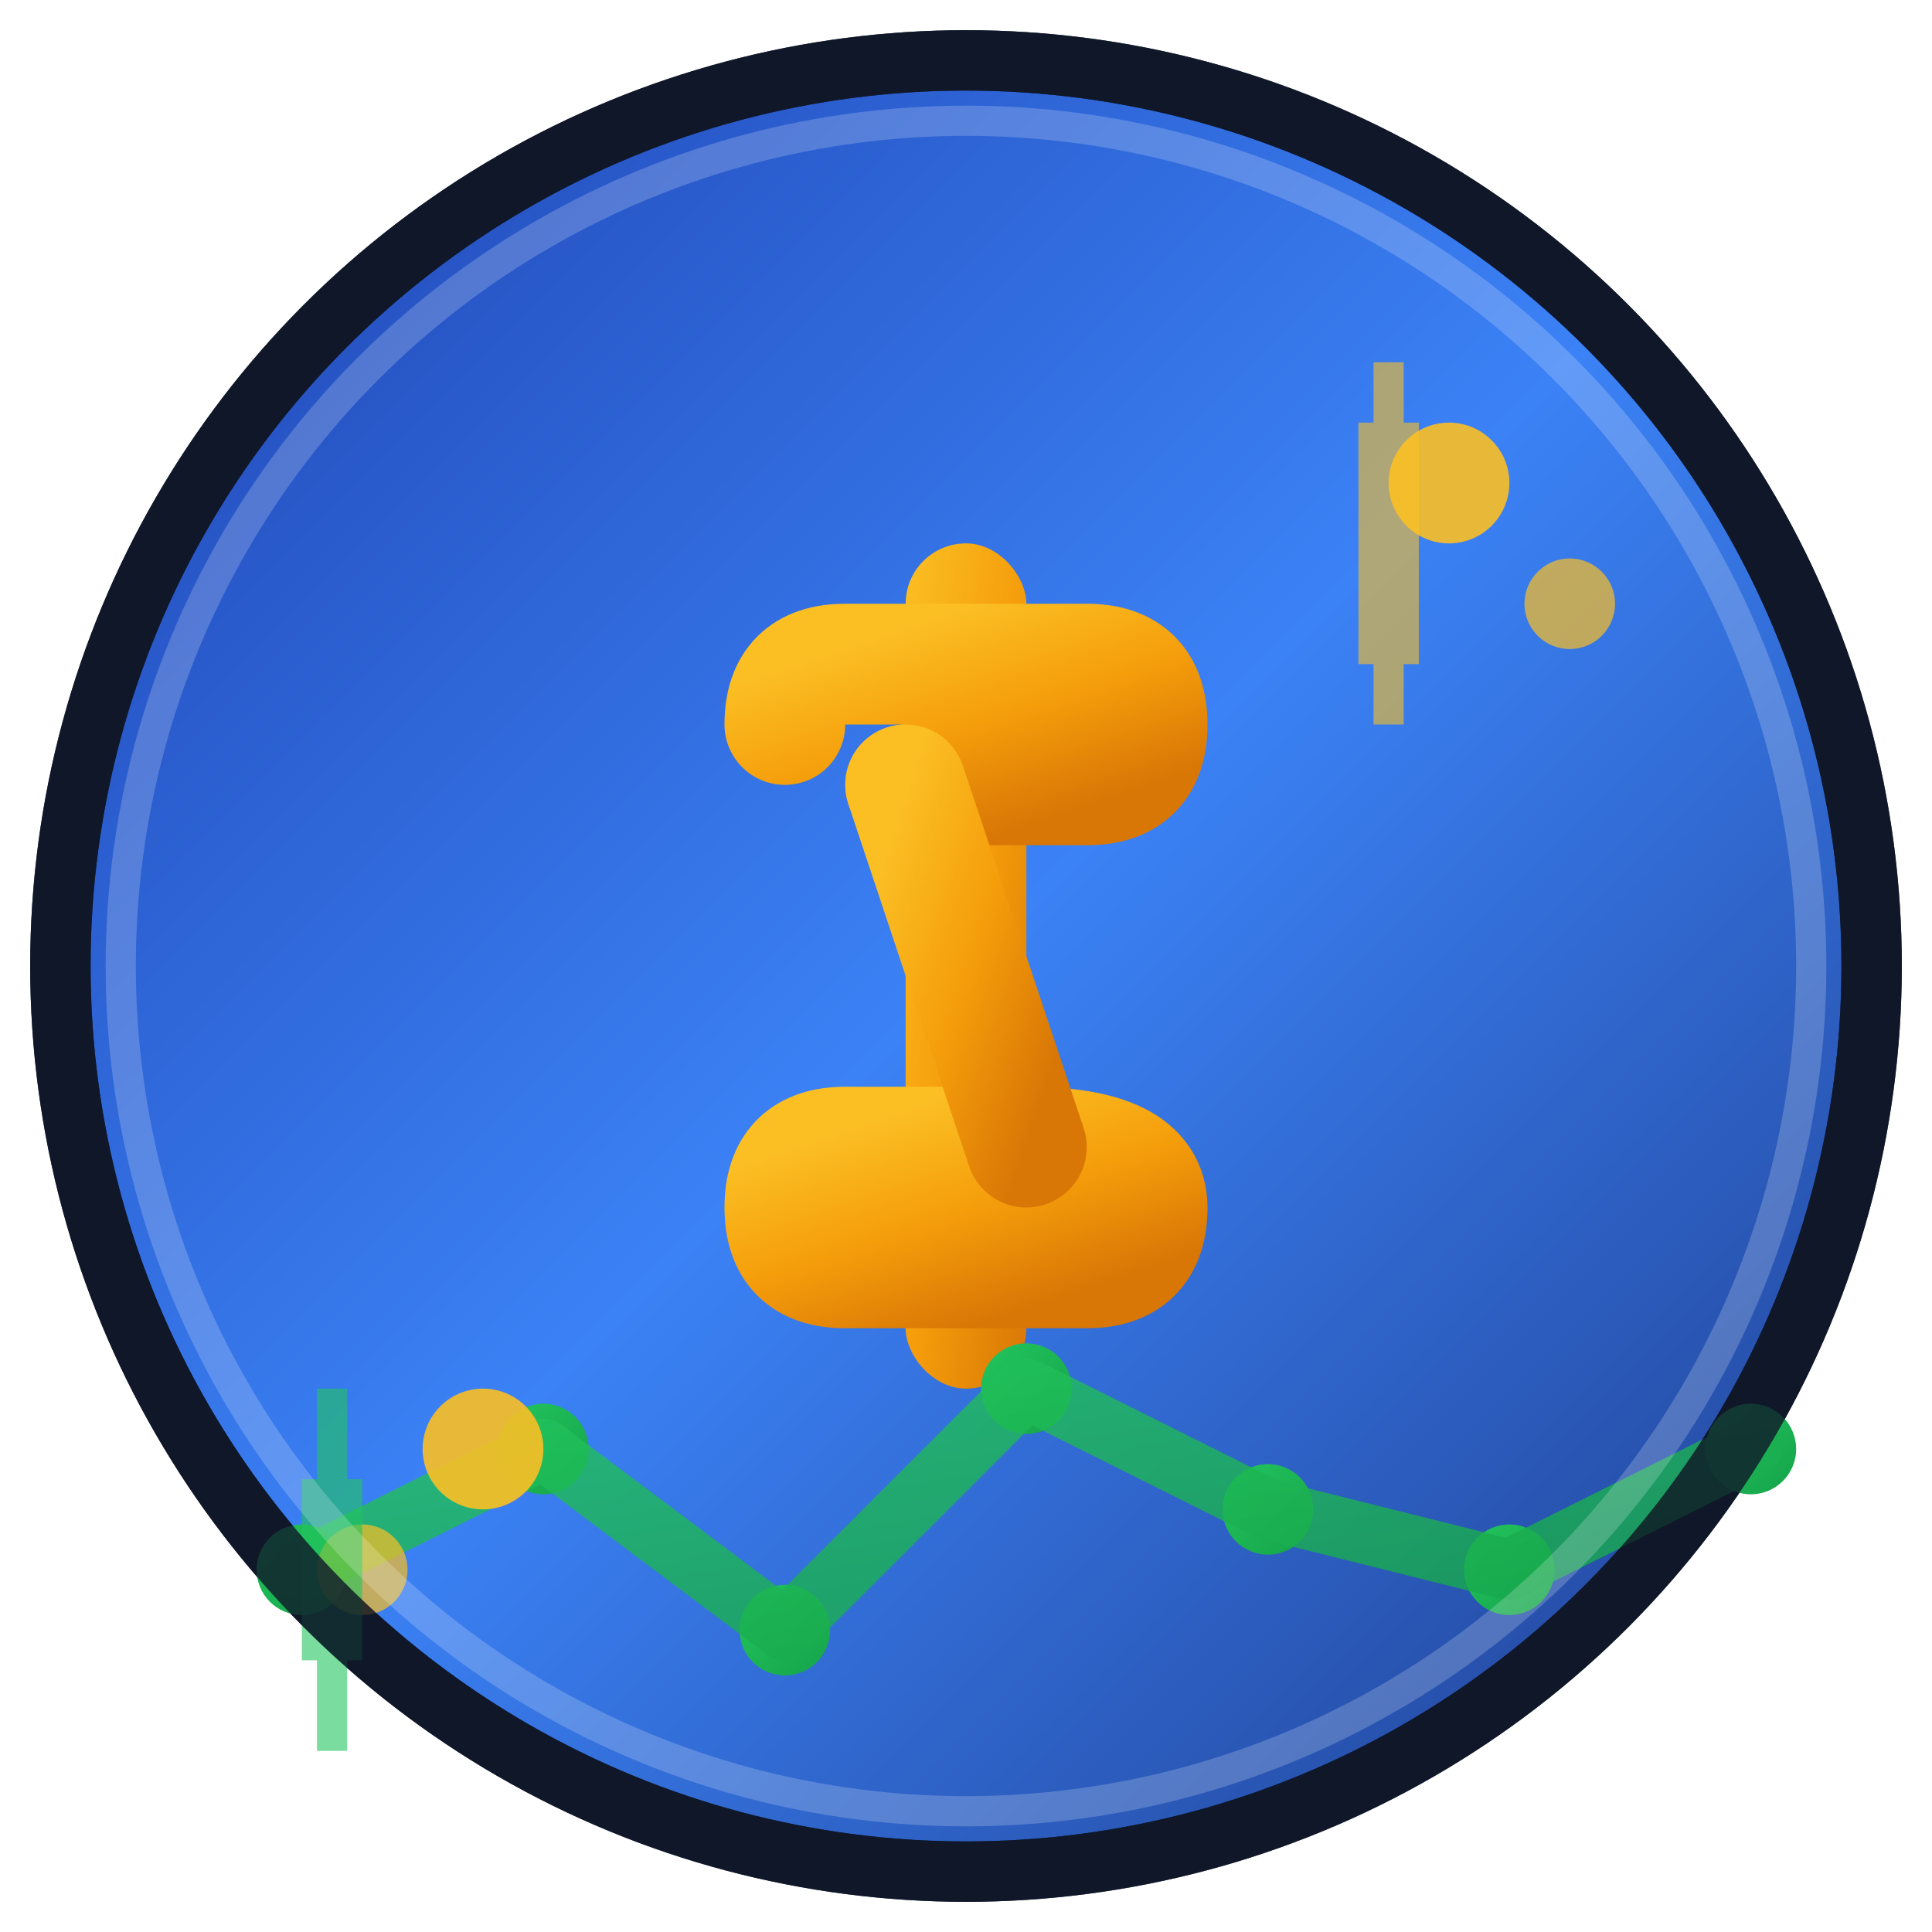 <svg xmlns="http://www.w3.org/2000/svg" viewBox="0 0 64 64" width="64" height="64">
  <!-- Definições -->
  <defs>
    <!-- Gradiente principal azul profissional -->
    <linearGradient id="bgGradient" x1="0%" y1="0%" x2="100%" y2="100%">
      <stop offset="0%" style="stop-color:#1e40af;stop-opacity:1" />
      <stop offset="50%" style="stop-color:#3b82f6;stop-opacity:1" />
      <stop offset="100%" style="stop-color:#1e3a8a;stop-opacity:1" />
    </linearGradient>
    
    <!-- Gradiente dourado para o símbolo do dólar -->
    <linearGradient id="dollarGradient" x1="0%" y1="0%" x2="100%" y2="100%">
      <stop offset="0%" style="stop-color:#fbbf24;stop-opacity:1" />
      <stop offset="50%" style="stop-color:#f59e0b;stop-opacity:1" />
      <stop offset="100%" style="stop-color:#d97706;stop-opacity:1" />
    </linearGradient>
    
    <!-- Gradiente verde para elementos de crescimento -->
    <linearGradient id="greenGradient" x1="0%" y1="0%" x2="100%" y2="100%">
      <stop offset="0%" style="stop-color:#22c55e;stop-opacity:1" />
      <stop offset="100%" style="stop-color:#16a34a;stop-opacity:1" />
    </linearGradient>
    
    <!-- Sombra para profundidade -->
    <filter id="dropshadow" x="0" y="0" width="120%" height="120%">
      <feDropShadow dx="2" dy="2" stdDeviation="3" flood-color="#0f172a" flood-opacity="0.3"/>
    </filter>
  </defs>
  
  <!-- Fundo circular com bordas -->
  <circle cx="32" cy="32" r="30" fill="url(#bgGradient)" stroke="#0f172a" stroke-width="2" filter="url(#dropshadow)"/>
  
  <!-- Símbolo do dólar moderno e estilizado -->
  <g transform="translate(22, 18)">
    <!-- Linha vertical principal do $ -->
    <rect x="8" y="0" width="4" height="28" fill="url(#dollarGradient)" rx="2"/>
    
    <!-- Parte superior do S (curva superior) -->
    <path d="M 4 6 Q 4 4 6 4 L 14 4 Q 16 4 16 6 Q 16 8 14 8 L 8 8" 
          fill="none" stroke="url(#dollarGradient)" stroke-width="4" stroke-linecap="round"/>
    
    <!-- Parte inferior do S (curva inferior) -->
    <path d="M 12 20 Q 16 20 16 22 Q 16 24 14 24 L 6 24 Q 4 24 4 22 Q 4 20 6 20 L 12 20" 
          fill="none" stroke="url(#dollarGradient)" stroke-width="4" stroke-linecap="round"/>
    
    <!-- Linha central conectora (diagonal) -->
    <line x1="8" y1="8" x2="12" y2="20" stroke="url(#dollarGradient)" stroke-width="4" stroke-linecap="round"/>
  </g>
  
  <!-- Elementos de IA/análise (pontos e linhas representando dados) -->
  <g transform="translate(6, 44)">
    <!-- Mini gráfico representando análise -->
    <circle cx="4" cy="8" r="1.5" fill="url(#greenGradient)"/>
    <circle cx="12" cy="4" r="1.5" fill="url(#greenGradient)"/>
    <circle cx="20" cy="10" r="1.5" fill="url(#greenGradient)"/>
    <circle cx="28" cy="2" r="1.5" fill="url(#greenGradient)"/>
    <circle cx="36" cy="6" r="1.5" fill="url(#greenGradient)"/>
    <circle cx="44" cy="8" r="1.5" fill="url(#greenGradient)"/>
    <circle cx="52" cy="4" r="1.5" fill="url(#greenGradient)"/>
    
    <!-- Linhas conectando os pontos (gráfico de linha) -->
    <polyline points="4,8 12,4 20,10 28,2 36,6 44,8 52,4" 
              fill="none" stroke="url(#greenGradient)" stroke-width="2" stroke-linecap="round" stroke-linejoin="round" opacity="0.8"/>
  </g>
  
  <!-- Elementos decorativos representando IA/tecnologia -->
  <circle cx="48" cy="16" r="2" fill="#fbbf24" opacity="0.9">
    <animate attributeName="opacity" values="0.5;1;0.5" dur="2s" repeatCount="indefinite"/>
  </circle>
  <circle cx="52" cy="20" r="1.5" fill="#fbbf24" opacity="0.7">
    <animate attributeName="opacity" values="0.3;0.8;0.3" dur="3s" repeatCount="indefinite"/>
  </circle>
  <circle cx="16" cy="48" r="2" fill="#fbbf24" opacity="0.9">
    <animate attributeName="opacity" values="0.5;1;0.5" dur="2.5s" repeatCount="indefinite"/>
  </circle>
  <circle cx="12" cy="52" r="1.5" fill="#fbbf24" opacity="0.7">
    <animate attributeName="opacity" values="0.3;0.8;0.3" dur="3.5s" repeatCount="indefinite"/>
  </circle>
  
  <!-- Pequenos ícones representando análise técnica -->
  <g transform="translate(45, 12)" opacity="0.6">
    <!-- Candlestick mini -->
    <rect x="0" y="2" width="2" height="8" fill="#fbbf24"/>
    <line x1="1" y1="0" x2="1" y2="12" stroke="#fbbf24" stroke-width="1"/>
  </g>
  
  <g transform="translate(10, 46)" opacity="0.6">
    <!-- Candlestick mini -->
    <rect x="0" y="3" width="2" height="6" fill="#22c55e"/>
    <line x1="1" y1="0" x2="1" y2="12" stroke="#22c55e" stroke-width="1"/>
  </g>
  
  <!-- Borda externa para definição -->
  <circle cx="32" cy="32" r="30" fill="none" stroke="#0f172a" stroke-width="2" opacity="0.8"/>
  
  <!-- Highlight interno para dar brilho -->
  <circle cx="32" cy="32" r="28" fill="none" stroke="rgba(255,255,255,0.2)" stroke-width="1"/>
</svg> 